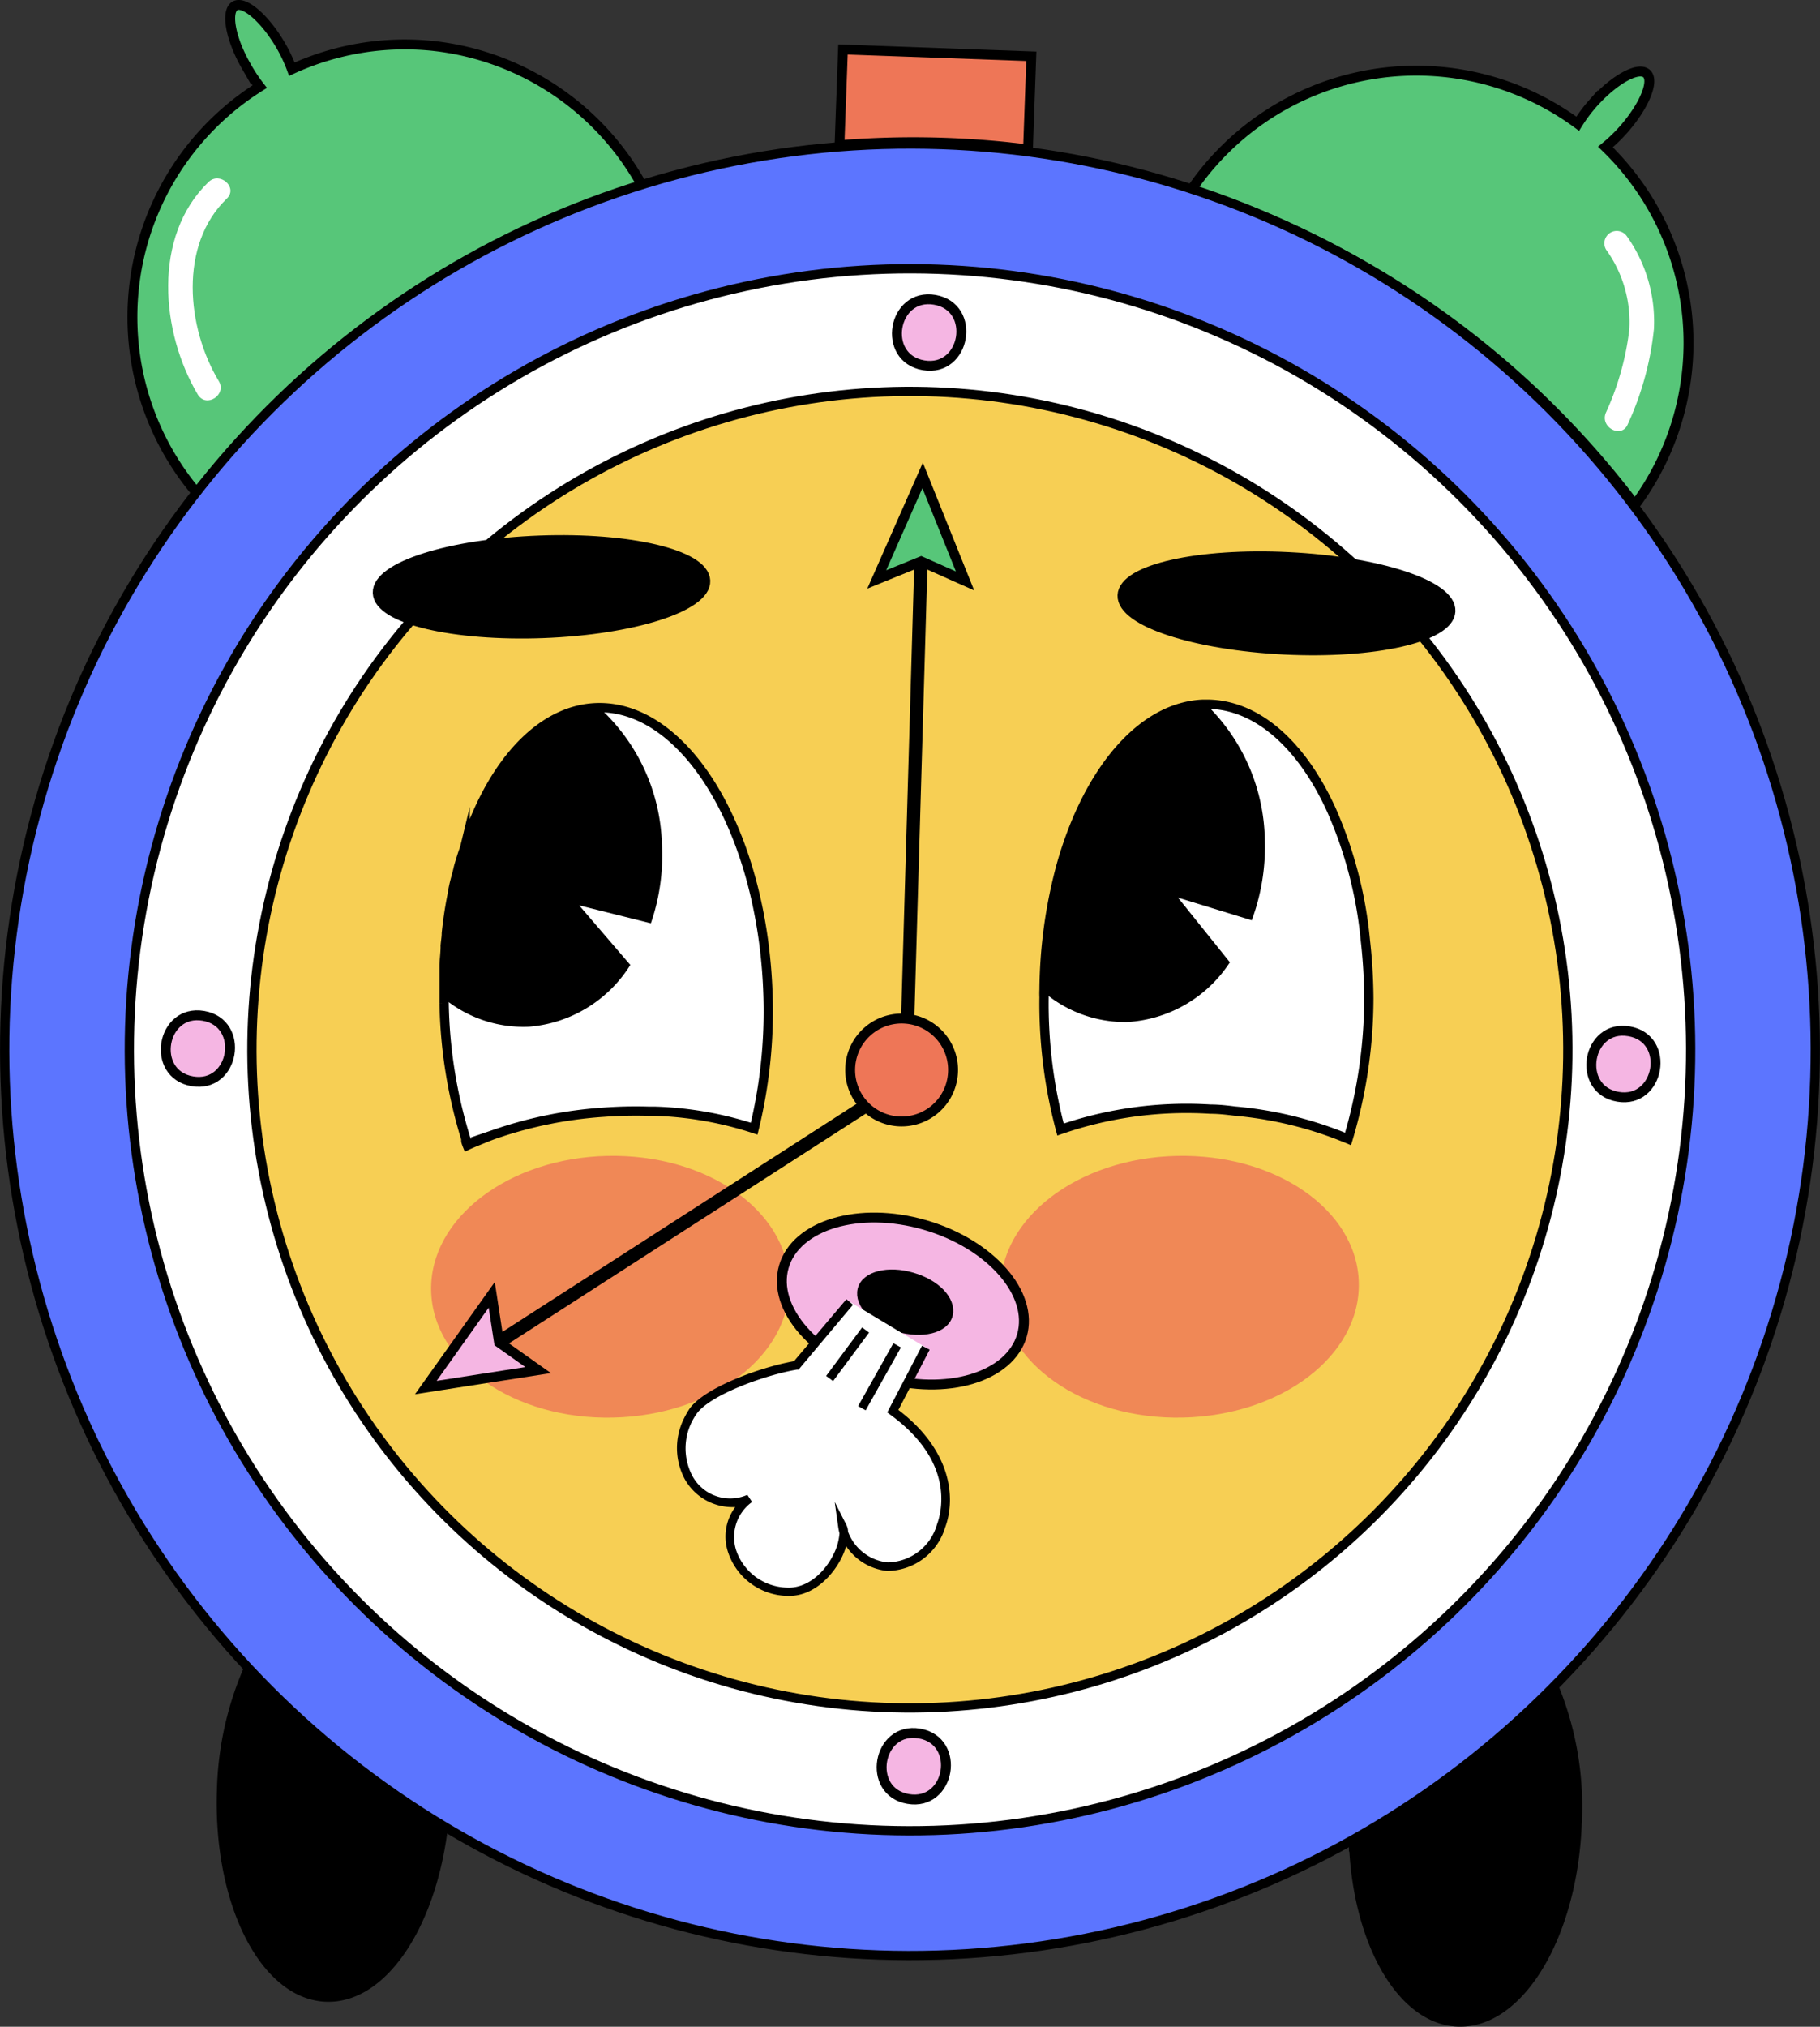 <?xml version="1.0" encoding="UTF-8"?> <svg xmlns="http://www.w3.org/2000/svg" viewBox="0 0 147.16 163.8"><rect x="0" y="0" width="147.16" height="163.8" fill="#333333" stroke="none"/><defs><style> .cls-1, .cls-12, .cls-13, .cls-14, .cls-15, .cls-16, .cls-17, .cls-18, .cls-19, .cls-2, .cls-4, .cls-5, .cls-6, .cls-7, .cls-8, .cls-9 { stroke: #000; stroke-miterlimit: 10; } .cls-1, .cls-18, .cls-2, .cls-9 { stroke-width: 0.8px; } .cls-17, .cls-2 { fill: #57c679; } .cls-3, .cls-6 { fill: #fff; } .cls-11, .cls-15, .cls-18, .cls-4 { fill: #ee7657; } .cls-4 { stroke-width: 0.79px; } .cls-5 { fill: #5c75ff; } .cls-5, .cls-6, .cls-7 { stroke-width: 0.75px; } .cls-7 { fill: #f7cf54; } .cls-8 { stroke-width: 1px; } .cls-12, .cls-9 { fill: #f5b6e3; } .cls-10 { opacity: 0.79; } .cls-12, .cls-13 { stroke-width: 0.8px; } .cls-14, .cls-16 { fill: none; } .cls-14 { stroke-width: 0.7px; } .cls-15 { stroke-width: 1.06px; } .cls-16, .cls-17 { stroke-width: 1.07px; } .cls-19 { stroke-width: 0.3px; } </style></defs><g id="Слой_2" data-name="Слой 2"><g id="Слой_1-2" data-name="Слой 1"><g><path class="cls-1" d="M35.79,147.88c-1,7.81-4.9,13.66-9.41,13.5-5-.18-8.76-7.67-8.44-16.73a26,26,0,0,1,2.35-10.18A73.41,73.41,0,0,0,35.79,147.88Z"></path><path class="cls-1" d="M127.5,147.31c-.32,9.06-4.63,16.26-9.61,16.08-4.55-.16-8.1-6.42-8.42-14.42a73.79,73.79,0,0,0,16.28-12.32A25.4,25.4,0,0,1,127.5,147.31Z"></path></g><g><g><g><path class="cls-2" d="M35,3.71a21.87,21.87,0,0,0-11.4,1.88,12.26,12.26,0,0,0-.87-1.86c-1.29-2.24-3-3.7-3.74-3.25s-.37,2.63.92,4.87A13.23,13.23,0,0,0,21,7a22,22,0,0,0-4.88,33.08A73.29,73.29,0,0,1,52,15.14,22,22,0,0,0,35,3.71Z"></path><path class="cls-3" d="M17.69,30.8c-2.6-4.32-3.24-11,.65-14.75.93-.9-.57-2.23-1.49-1.33C12.31,19.12,13,26.86,16,31.9,16.69,33,18.36,31.9,17.69,30.8Z"></path></g><g><path class="cls-2" d="M129.81,11.88a12.75,12.75,0,0,0,1.42-1.36c1.72-1.93,2.57-4,1.9-4.58s-2.61.48-4.33,2.41A12.08,12.08,0,0,0,127.57,10a22,22,0,0,0-31.25,5.35A73,73,0,0,1,132.2,40.81a22,22,0,0,0-2.39-28.93Z"></path><path class="cls-3" d="M133.73,26.6a11.9,11.9,0,0,0-2.18-7.5,1,1,0,0,0-1.67,1.1,10,10,0,0,1,1.86,6.45,22.47,22.47,0,0,1-1.9,6.72c-.48,1.19,1.3,2.1,1.78.91A24.32,24.32,0,0,0,133.73,26.6Z"></path></g></g><path class="cls-4" d="M83.39,4.55l-.27,7.52-1.68-.19a74.16,74.16,0,0,0-13.56-.15c.09-2.58.19-5.15.28-7.73Z"></path></g><g><circle class="cls-5" cx="73.58" cy="84.84" r="73.2" transform="translate(-38.44 76.88) rotate(-45)"></circle><circle class="cls-6" cx="73.58" cy="84.84" r="63.12" transform="translate(-38.44 76.88) rotate(-45)"></circle><circle class="cls-7" cx="73.58" cy="84.84" r="53.2" transform="translate(-27.94 132.87) rotate(-74.39)"></circle></g><g><path class="cls-8" d="M56.93,46.94c.07,2-5.76,3.86-13,4.13s-13.22-1.14-13.29-3.16,5.75-3.86,13-4.13S56.85,44.92,56.93,46.94Z"></path><path class="cls-8" d="M117.18,49.4c-.1,2-6.06,3.36-13.32,3s-13.07-2.27-13-4.28,6.07-3.36,13.33-3S117.28,47.38,117.18,49.4Z"></path></g><g><path class="cls-9" d="M75.58,24.23c-3.41-.58-4.32,4.7-.91,5.29S79,24.82,75.58,24.23Z"></path><path class="cls-9" d="M16.45,82.1c-3.4-.58-4.31,4.7-.9,5.29S19.86,82.69,16.45,82.1Z"></path><path class="cls-9" d="M131.72,83.35c-3.4-.59-4.31,4.7-.91,5.29S135.13,83.93,131.72,83.35Z"></path><path class="cls-9" d="M74.34,140.1c-3.4-.58-4.32,4.7-.91,5.29S77.75,140.69,74.34,140.1Z"></path></g><g class="cls-10"><path class="cls-11" d="M34.86,104.31c.12,5.84,6.71,10.44,14.71,10.26s14.38-5,14.25-10.89S57.11,93.25,49.11,93.42,34.73,98.47,34.86,104.31Z"></path><path class="cls-11" d="M80.9,104.31c.13,5.84,6.72,10.43,14.72,10.26s14.37-5,14.25-10.89-6.71-10.43-14.71-10.26S80.78,98.47,80.9,104.31Z"></path></g><g><path class="cls-12" d="M74.78,99c-5.32-1.54-10.42,0-11.4,3.37s2.53,7.39,7.85,8.93,10.42,0,11.4-3.37S80.1,100.54,74.78,99Z"></path><path class="cls-13" d="M73.74,103.24c-1.91-.56-3.73-.11-4,1s1,2.44,2.9,3,3.73.12,4-1S75.66,103.79,73.74,103.24Z"></path></g><g><g><path class="cls-3" d="M74.84,108.89,72.17,114c7.49,5.45,3.7,12.87-.43,12.56a4,4,0,0,1-3.62-3.22c.33.63-.15,1.93-.48,2.53a4.66,4.66,0,0,1-4,2.74c-4.14-.15-6.36-5-3.07-7.53a3.81,3.81,0,0,1-5-1.75,5.12,5.12,0,0,1,.36-5.24c1.07-1.64,5.66-3.32,8.39-3.78l4.31-5.15"></path><path d="M55.33,114.59a6.38,6.38,0,0,1,.38-.67c1.1-1.7,5.64-3.4,8.49-3.91L68.44,105l.53.45-4.4,5.24-.12,0c-2.66.45-7.16,2.09-8.16,3.63a4.79,4.79,0,0,0-.35,4.88,3.47,3.47,0,0,0,4.49,1.61l.38.58a3.49,3.49,0,0,0-1.28,3.92,4.46,4.46,0,0,0,4.14,3c1.66.06,3-1.28,3.66-2.56a4.6,4.6,0,0,0,.55-1.83,4.1,4.1,0,0,1-.1-.48l-.29-2.06.94,1.85a1.25,1.25,0,0,1,.14.56,3.84,3.84,0,0,0,3.19,2.48,4.22,4.22,0,0,0,4-3.06c.42-1.13,1.38-5.13-3.78-8.88l-.24-.18,2.81-5.39.62.32-2.53,4.87c4.18,3.17,4.71,7,3.78,9.5a4.93,4.93,0,0,1-4.69,3.51,4.52,4.52,0,0,1-3.31-2,6.21,6.21,0,0,1-.45,1.09c-.78,1.46-2.32,3-4.3,2.93a5.16,5.16,0,0,1-4.78-3.47,4,4,0,0,1,.56-3.71,4.42,4.42,0,0,1-4.1-2.29A5.34,5.34,0,0,1,55.33,114.59Z"></path></g><line class="cls-14" x1="69.69" y1="113.81" x2="72.54" y2="108.73"></line><line class="cls-14" x1="67.08" y1="111.41" x2="69.99" y2="107.49"></line></g><ellipse class="cls-15" cx="72.85" cy="87.22" rx="3.05" ry="1.75"></ellipse><g><g><line class="cls-16" x1="74.5" y1="44.18" x2="73.24" y2="87.6"></line><polygon class="cls-2" points="70.89 46.83 74.48 45.37 78.03 46.95 74.6 38.42 70.89 46.83"></polygon></g><g><line class="cls-17" x1="39.33" y1="109.11" x2="73.06" y2="87.4"></line><polygon class="cls-9" points="43.51 110.73 40.35 108.49 39.76 104.65 34.43 112.14 43.51 110.73"></polygon></g><path class="cls-18" d="M77.05,86.79a4.16,4.16,0,1,1-3.83-4.46A4.15,4.15,0,0,1,77.05,86.79Z"></path></g><g><g><path class="cls-6" d="M85.75,91.29a31.16,31.16,0,0,1,12.11-1.65c.69,0,1.36.08,2,.16A30.67,30.67,0,0,1,109,92.05a39.88,39.88,0,0,0,1.68-11.38A44,44,0,0,0,110.4,76a33.91,33.91,0,0,0-2.8-10.66c-2.37-5.14-5.95-8.41-10-8.43h-.32c-5,.21-9.3,5.4-11.45,12.92,0,0,0,0,0,0A39.4,39.4,0,0,0,84.42,80a5.56,5.56,0,0,0,0,.58A39.27,39.27,0,0,0,85.75,91.29Z"></path><path class="cls-19" d="M85.85,69.89s0,0,0,0C88,62.34,92.33,57.15,97.32,56.94a15.44,15.44,0,0,1,4.8,11,16.81,16.81,0,0,1-1,6.25l-6.29-1.93,4.43,5.52a10.5,10.5,0,0,1-8.11,4.67A10,10,0,0,1,84.42,80,39.4,39.4,0,0,1,85.85,69.89Z"></path></g><g><path class="cls-6" d="M37.67,92.05a.21.21,0,0,0,0,.11.29.29,0,0,0,0,.09,3,3,0,0,0,.11.32c.47-.22,1-.42,1.48-.62.27-.11.55-.22.85-.32h0a33.71,33.71,0,0,1,8.69-1.74,35.31,35.31,0,0,1,3.69-.08l.49,0a28.48,28.48,0,0,1,8,1.41A40,40,0,0,0,62.1,80.49C61.71,67.41,55.52,57,48.28,57.19c-4,.11-7.51,3.48-9.75,8.67a0,0,0,0,1,0,0c-.34.79-.64,1.63-.92,2.5a2.76,2.76,0,0,1-.08.27L37.4,69q-.07.22-.15.48c-.08.25-.16.51-.22.78s-.18.69-.26,1-.16.73-.22,1.1c-.2,1-.35,2-.46,3.06,0,.34-.07.69-.09,1a.13.13,0,0,0,0,.06c0,.48-.07,1-.09,1.48,0,.34,0,.69,0,1s0,.53,0,.79v.2c0,.37,0,.76,0,1.14A39.3,39.3,0,0,0,37.67,92.05Z"></path><path class="cls-19" d="M37.18,70.45s0,0,0,0c2-7.56,6.22-12.83,11.19-13.13a15.37,15.37,0,0,1,5,10.86,16.67,16.67,0,0,1-.84,6.26l-6.12-1.53L50.78,78a10.52,10.52,0,0,1-8,4.83,10,10,0,0,1-6.82-2.28A39.4,39.4,0,0,1,37.18,70.45Z"></path></g></g></g></g></svg> 
